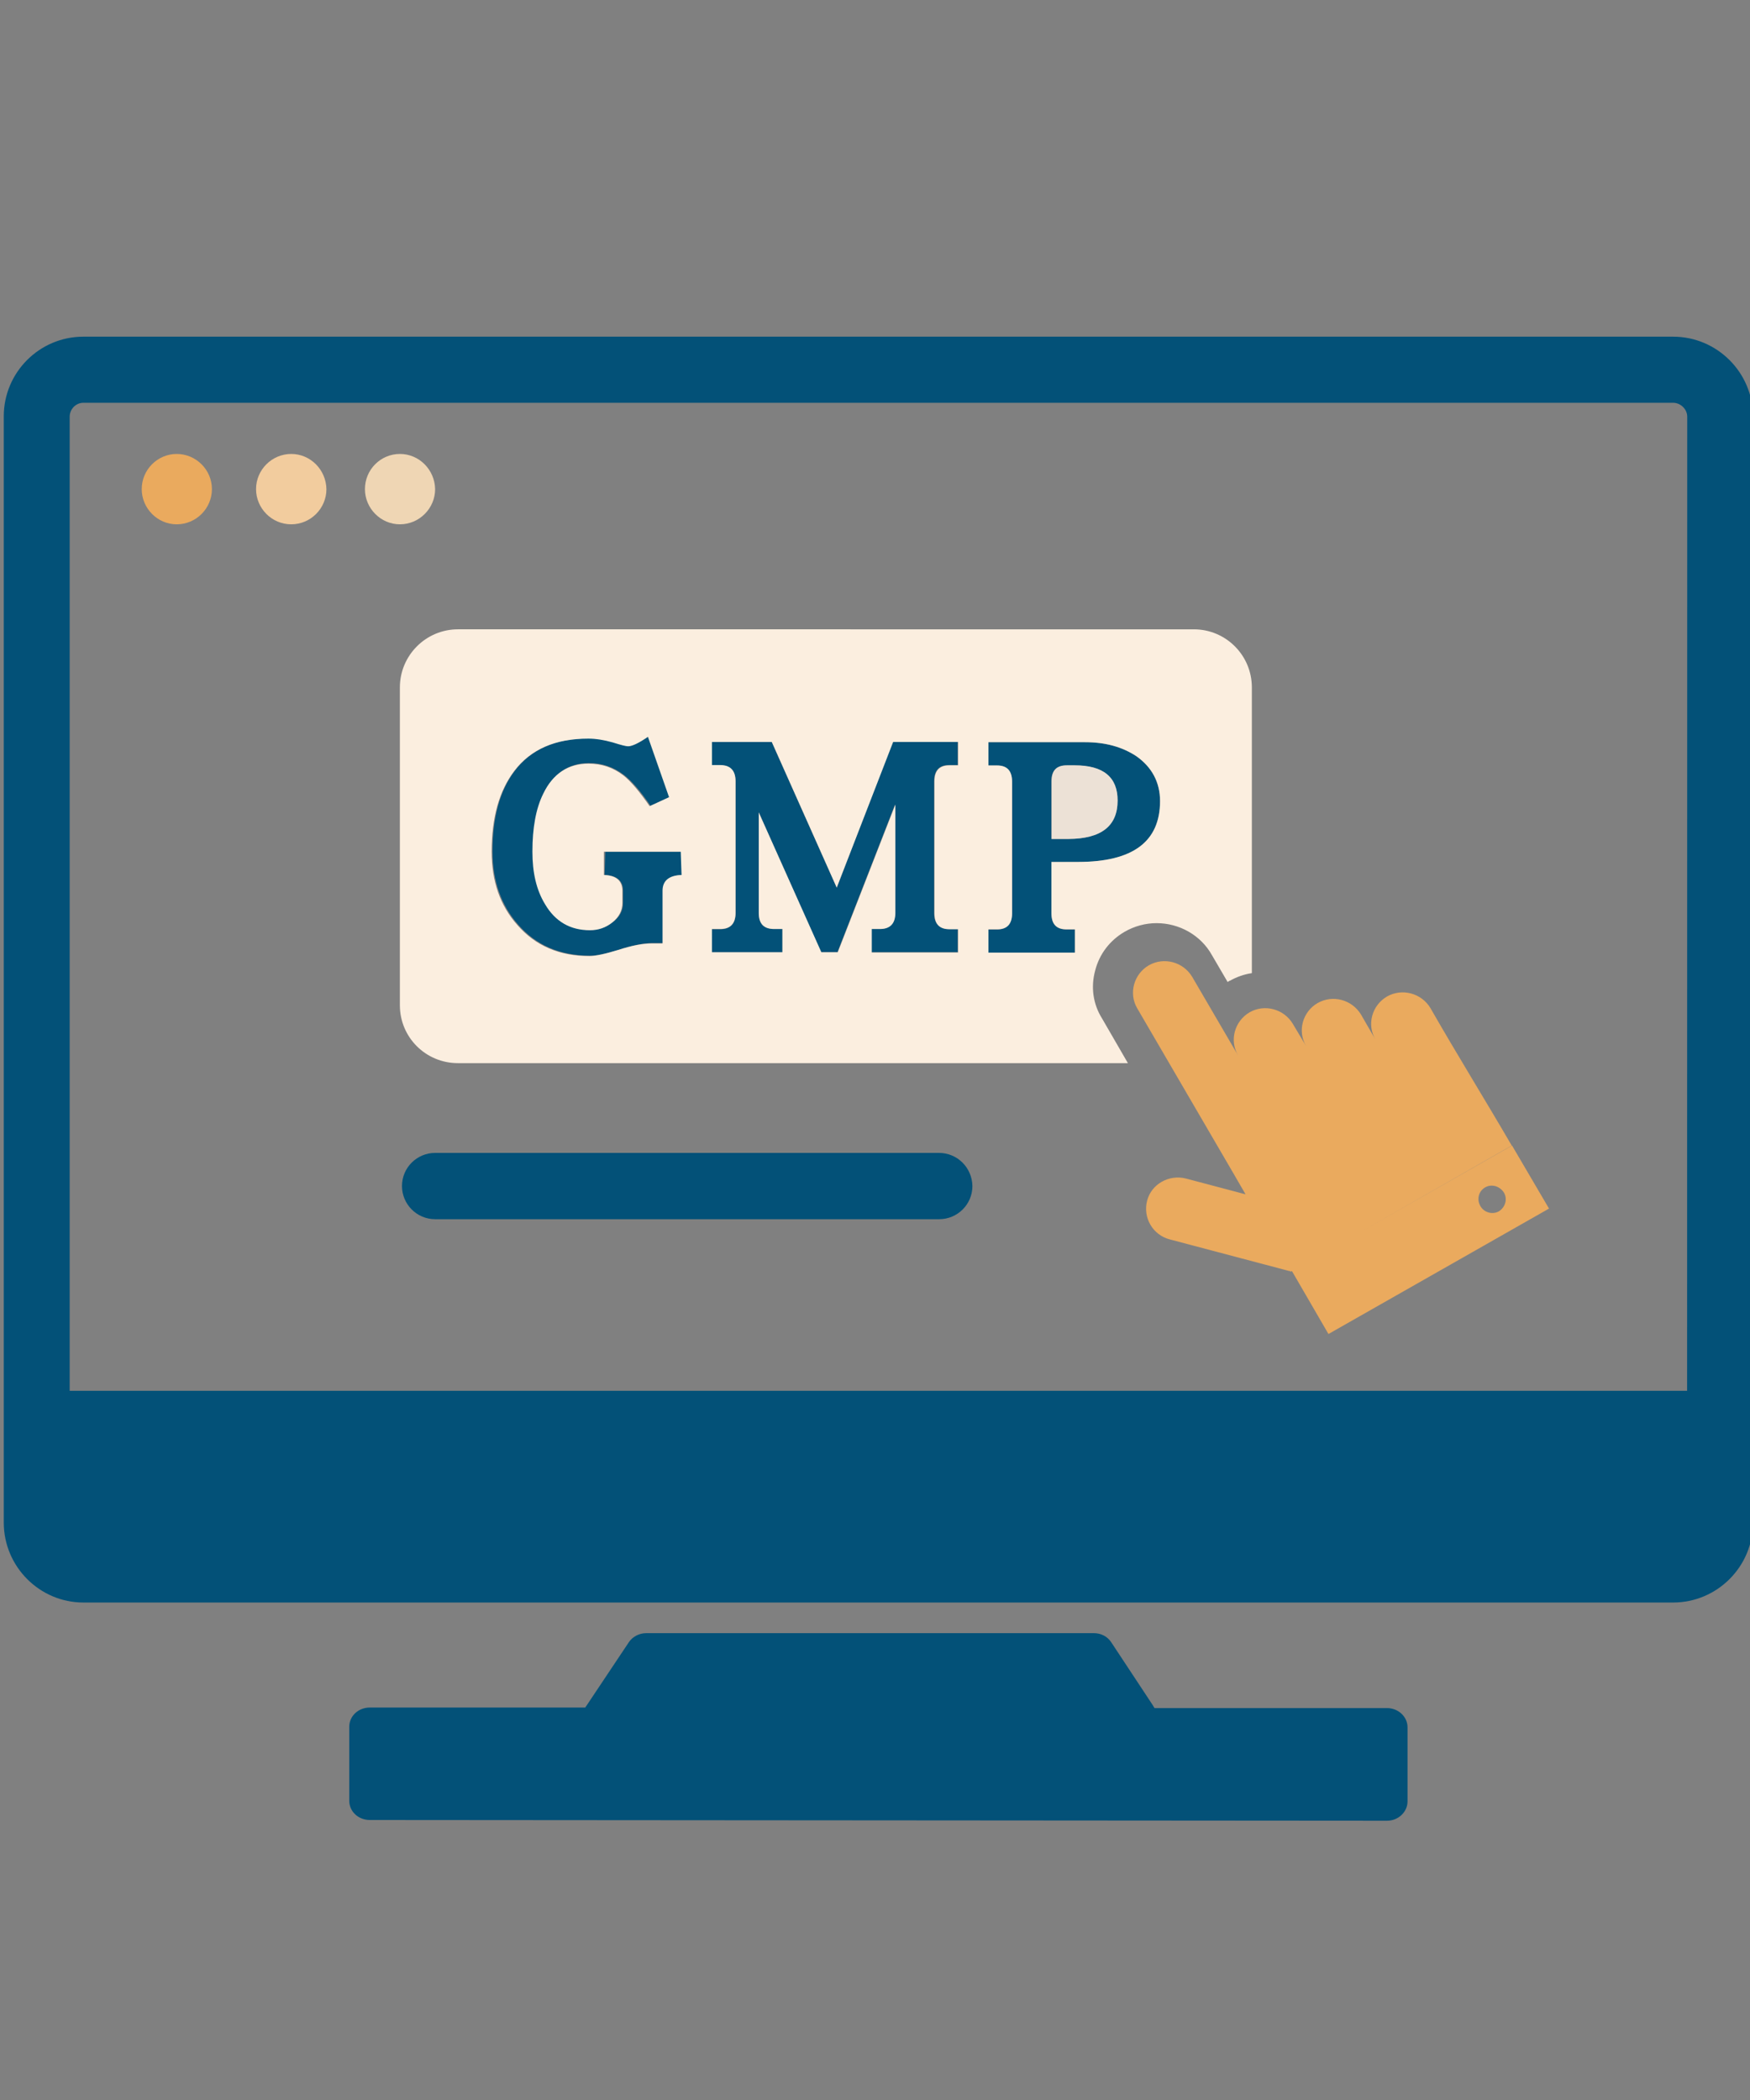 <?xml version="1.0" encoding="utf-8"?>
<!-- Generator: Adobe Illustrator 16.0.3, SVG Export Plug-In . SVG Version: 6.00 Build 0)  -->
<!DOCTYPE svg PUBLIC "-//W3C//DTD SVG 1.1//EN" "http://www.w3.org/Graphics/SVG/1.1/DTD/svg11.dtd">
<svg version="1.1" id="圖層_1" xmlns="http://www.w3.org/2000/svg" xmlns:xlink="http://www.w3.org/1999/xlink" x="0px" y="0px"
	 width="28.35px" height="34.02px" viewBox="0 0 28.35 34.02" enable-background="new 0 0 28.35 34.02" xml:space="preserve">
<rect x="0" y="0" width="28.35" height="34.02" fill="#808080" stroke="none"/>
<g id="Capa_1" display="none">
	<path display="inline" fill="#035178" d="M22.757,30.963c0,0.477-0.387,0.864-0.863,0.864h-3.358c-0.479,0-0.863-0.391-0.863-0.864
		v-1.096c0-0.479,0.387-0.864,0.863-0.864h3.358c0.479,0,0.863,0.388,0.863,0.864V30.963L22.757,30.963z"/>
	<path display="inline" fill="#035178" d="M25.687,30.504c0,0,0.753,0.554,1.113,1.052c0.359,0.498,0.314,0.842,0.314,3.128
		c0,2.287-6.962,0.842-6.962,0.842l-0.745-4.291l5.344-1.927L25.687,30.504z"/>
	<path display="inline" fill="#035178" d="M27.115,34.447l-5.263-1.315l-0.304-1.22c3.633-0.609,5.498-1.7,5.582-1.75
		c0.193-0.116,0.313-0.321,0.332-0.551c0.017-0.228-0.083-0.446-0.26-0.587c-0.023-0.017-2.481-2.049-2.481-9.067
		c0-5.927-1.384-8.929-4.119-8.929H20.2c-0.985-0.949-1.729-1.373-3.719-1.373c-2.58,0-8.236,2.601-8.236,10.302
		c0,7.021-2.453,9.054-2.473,9.063C5.59,29.16,5.485,29.373,5.498,29.6c0.011,0.229,0.139,0.438,0.333,0.554
		c0.083,0.053,1.932,1.144,5.587,1.75l-0.308,1.216l-5.26,1.314C2.403,35.304,0,38.383,0,41.938c0,0.377,0.31,0.688,0.687,0.688
		h31.589c0.376,0,0.688-0.313,0.688-0.692C32.962,38.383,30.56,35.304,27.115,34.447z M16.556,30.371
		c-2.619,0-4.922-3.313-5.786-6.427l-0.094-0.354l-0.36-0.051c-0.44-0.063-1.002-0.562-1.218-1.4
		c-0.144-0.57-0.088-1.135,0.146-1.528c0.056-0.107,0.177-0.249,0.338-0.329c0.936,1.301,3.364,1.019,5.459-0.62
		c0.529-0.415,0.997-0.895,1.373-1.379c0.051,0.006,0.095,0.011,0.145,0.021c0.205,0.038,0.396,0.11,0.604,0.177
		c0.188,0.089,0.393,0.161,0.573,0.277c0.188,0.094,0.354,0.227,0.525,0.343c0.15,0.133,0.321,0.261,0.449,0.404
		c0.133,0.133,0.26,0.277,0.354,0.415c0.111,0.133,0.189,0.271,0.269,0.394c0.078,0.122,0.145,0.229,0.184,0.326
		c0.088,0.188,0.146,0.294,0.146,0.294s-0.02-0.116-0.059-0.327c-0.011-0.107-0.044-0.227-0.077-0.376
		c-0.036-0.145-0.074-0.313-0.146-0.479c-0.063-0.181-0.146-0.354-0.244-0.549c-0.088-0.193-0.221-0.385-0.348-0.59
		c-0.15-0.188-0.289-0.393-0.474-0.572c-0.172-0.194-0.377-0.354-0.574-0.532c-0.188-0.133-0.39-0.276-0.6-0.396
		c0.088-0.188,0.16-0.383,0.221-0.56c0.748,0.338,1.521,0.771,2.129,1.379c2.24,2.242,1.359,4.845,3.091,3.123
		c0.271-0.271,0.489-0.554,0.67-0.842c0.061,0,0.121-0.006,0.171,0.006c0.238,0.063,0.388,0.243,0.471,0.387
		c0.238,0.396,0.288,0.964,0.146,1.528c-0.217,0.848-0.775,1.346-1.221,1.401l-0.357,0.05l-0.095,0.354
		C21.49,27.06,19.175,30.371,16.556,30.371z"/>
	<path display="inline" fill="#FFFFFF" d="M19.119,32.137c-0.762,0.521-1.334,1.041-1.334,2.132v4.291
		c0.183,0.244,0.304,0.519,0.362,0.803h0.232V33.91c0-0.371,0.3-0.673,0.67-0.673h4.771c0.369,0,0.671,0.302,0.671,0.673v5.177
		l0.395-0.396c0.063-0.061,0.133-0.113,0.204-0.166V34.28c0-1.091-0.575-1.607-1.335-2.131L19.119,32.137L19.119,32.137z
		 M22.896,41.318l1.157-1.154l0.991,0.988l-1.157,1.157c-0.271,0.271-0.72,0.271-0.991,0C22.625,42.038,22.624,41.589,22.896,41.318
		z M24.374,39.839l0.842-0.842c0.271-0.271,0.72-0.271,0.991,0c0.271,0.271,0.271,0.72,0,0.988l-0.842,0.845L24.374,39.839z
		 M25.569,41.262l-1.345,1.346h1.345V41.262L25.569,41.262z M26.019,41.207h1.19c0.388,0,0.703,0.313,0.703,0.703
		c0,0.388-0.315,0.7-0.703,0.7h-1.19V41.207z M14.751,40.72l2.27-2.271c0.181,0.119,0.332,0.271,0.455,0.451l-2.271,2.271
		C15.027,41.052,14.872,40.897,14.751,40.72z M14.956,38.649c-0.443,0.443-0.582,1.08-0.41,1.642l2.049-2.043
		C16.035,38.073,15.398,38.205,14.956,38.649z M17.68,39.329c0.172,0.56,0.033,1.193-0.409,1.64c-0.44,0.442-1.08,0.581-1.64,0.409
		L17.68,39.329z M19.097,39.806H18.2c0,0.454-0.146,0.908-0.438,1.279h1.334c0.261,0,0.471-0.211,0.471-0.474V40.27
		C19.567,40.017,19.357,39.806,19.097,39.806z M19.097,42.369c0.261,0,0.471-0.21,0.471-0.474v-0.343
		c0-0.05-0.005-0.095-0.021-0.139c-0.133,0.069-0.288,0.114-0.449,0.114h-1.813c-0.479,0.32-1.061,0.429-1.604,0.313v0.055
		c0,0.264,0.211,0.474,0.471,0.474H19.097L19.097,42.369z M20.415,36.428c-0.293,0-0.293-0.448,0-0.448h0.809v-0.809
		c0-0.293,0.448-0.293,0.448,0v0.809h0.809c0.294,0,0.294,0.448,0,0.448h-0.809v0.809c0,0.294-0.448,0.294-0.448,0v-0.809H20.415z
		 M23.831,33.682h-4.772c-0.122,0-0.222,0.1-0.222,0.222v5.454h0.266c0.504,0,0.92,0.409,0.92,0.919v0.347c0,0.011,0,0.024,0,0.038
		h2.906l1.135-1.138v-5.62C24.059,33.781,23.953,33.682,23.831,33.682z M21.444,37.995c-0.981,0-1.785-0.806-1.785-1.788
		c0-0.986,0.804-1.789,1.785-1.789c0.986,0,1.789,0.798,1.789,1.789C23.233,37.193,22.431,37.995,21.444,37.995z M23.887,29.573
		h-4.884c-0.354,0-0.646,0.288-0.646,0.646v0.836c0,0.354,0.289,0.643,0.646,0.643h4.884c0.354,0,0.643-0.285,0.643-0.643v-0.836
		C24.529,29.862,24.241,29.573,23.887,29.573z M20.017,41.733h1.428h0.807c0.017-0.222,0.094-0.439,0.234-0.626H19.92
		c0.05,0.155,0.094,0.283,0.094,0.449L20.017,41.733L20.017,41.733z"/>
	<path display="inline" fill="#FFFFFF" d="M27.054,23.81h-3.433c-0.57,0-1.03,0.459-1.03,1.029v4.436l0.526-0.964
		c0.017-0.024,0.03-0.055,0.062-0.077c0.193-0.191,0.453-0.305,0.73-0.305h3.147c0.57,0,1.029-0.46,1.029-1.03v-2.06
		C28.084,24.269,27.624,23.81,27.054,23.81z M25.337,27.242c-0.188,0-0.343-0.155-0.343-0.347c0-0.188,0.152-0.343,0.343-0.343
		c0.188,0,0.344,0.155,0.344,0.343C25.681,27.087,25.526,27.242,25.337,27.242z M25.681,25.869c0,0.188-0.154,0.343-0.344,0.343
		c-0.188,0-0.343-0.154-0.343-0.343v-1.03c0-0.188,0.152-0.343,0.343-0.343c0.188,0,0.344,0.151,0.344,0.343V25.869z"/>
	<path display="inline" fill="#035178" d="M27.054,23.123h-3.433c-0.946,0-1.72,0.77-1.72,1.716v4.463
		c0,0.382,0.313,0.687,0.688,0.687c0.184,0,0.354-0.068,0.487-0.196c0.021-0.022,0.044-0.053,0.062-0.077l0.562-1.021
		c0.061-0.051,0.133-0.069,0.211-0.069h3.147c0.947,0,1.717-0.771,1.717-1.72v-2.06C28.771,23.893,28.007,23.123,27.054,23.123z
		 M28.084,26.899c0,0.57-0.46,1.03-1.03,1.03h-3.15c-0.271,0-0.534,0.105-0.729,0.299c-0.022,0.022-0.045,0.05-0.063,0.078
		l-0.523,0.963v-4.435c0-0.57,0.46-1.03,1.03-1.03h3.433c0.57,0,1.03,0.46,1.03,1.03L28.084,26.899L28.084,26.899z"/>
	<path display="inline" fill="#035178" d="M25.337,24.496c-0.188,0-0.343,0.151-0.343,0.343v1.03c0,0.188,0.152,0.343,0.343,0.343
		c0.188,0,0.344-0.154,0.344-0.343v-1.03C25.681,24.651,25.526,24.496,25.337,24.496z"/>
	<circle display="inline" fill="#035178" cx="25.337" cy="26.899" r="0.343"/>
</g>
<g>
	<path fill="#035178" d="M27.104,5.454H1.351c-0.714,0-1.29,0.581-1.29,1.29V23.06v1.605c0,0.715,0.581,1.296,1.29,1.296h25.753
		c0.713,0,1.295-0.581,1.295-1.296V23.06V6.75C28.399,6.035,27.817,5.454,27.104,5.454L27.104,5.454z M27.331,22.531H1.129V6.75
		c0-0.122,0.1-0.225,0.222-0.225h25.753c0.121,0,0.229,0.103,0.229,0.225L27.331,22.531L27.331,22.531z"/>
	<path fill="#035178" d="M22.47,29.496c0.182,0,0.332-0.142,0.332-0.313v-1.201c0-0.172-0.15-0.311-0.332-0.311h-3.766
		c-0.015-0.02-0.02-0.033-0.027-0.044l-0.676-1.024c-0.063-0.094-0.166-0.146-0.282-0.146h-7.248c-0.116,0-0.222,0.056-0.283,0.146
		L9.496,27.64c-0.006,0.006-0.014,0.019-0.014,0.022H5.991c-0.186,0-0.333,0.139-0.333,0.31v1.202c0,0.172,0.147,0.31,0.333,0.31
		L22.47,29.496L22.47,29.496z"/>
	<path fill="#EAAA5E" d="M2.863,7.354c-0.31,0-0.567,0.254-0.567,0.57c0,0.31,0.254,0.57,0.567,0.57c0.315,0,0.57-0.258,0.57-0.57
		C3.433,7.608,3.173,7.354,2.863,7.354z"/>
	<path fill="#F2CC9E" d="M4.718,7.354c-0.311,0-0.57,0.254-0.57,0.57c0,0.31,0.254,0.57,0.57,0.57c0.315,0,0.57-0.258,0.57-0.57
		C5.282,7.608,5.028,7.354,4.718,7.354z"/>
	<path fill="#EFD6B4" d="M6.479,7.354c-0.313,0-0.567,0.254-0.567,0.57c0,0.31,0.254,0.57,0.567,0.57c0.313,0,0.57-0.258,0.57-0.57
		C7.043,7.608,6.789,7.354,6.479,7.354z"/>
	<g>
		<path fill="#035178" d="M15.21,18.677H7.049c-0.293,0-0.537,0.237-0.537,0.537c0,0.293,0.238,0.537,0.537,0.537h8.167
			c0.293,0,0.537-0.238,0.537-0.537C15.747,18.914,15.509,18.677,15.21,18.677z"/>
		<path fill="#035178" d="M13.555,14.38l-1.052-2.359h-0.969v0.377h0.133c0.166,0,0.249,0.089,0.249,0.263v2.132
			c0,0.178-0.088,0.261-0.249,0.261h-0.133v0.376h1.141V15.05h-0.133c-0.172,0-0.25-0.089-0.25-0.261v-1.628l1.008,2.265h0.266
			l0.933-2.392v1.755c0,0.178-0.089,0.261-0.25,0.261h-0.136v0.376h1.401V15.05h-0.139c-0.166,0-0.243-0.089-0.243-0.261v-2.132
			c0-0.18,0.083-0.263,0.243-0.263h0.139V12.02h-1.052L13.555,14.38z"/>
		<path fill="#035178" d="M17.464,13.965c0.886,0,1.328-0.327,1.328-0.986c0-0.305-0.133-0.554-0.381-0.725
			c-0.226-0.155-0.504-0.229-0.836-0.229h-1.563v0.377h0.139c0.166,0,0.244,0.091,0.244,0.263v2.132
			c0,0.177-0.084,0.261-0.244,0.261h-0.139v0.376h1.401v-0.376H17.28c-0.172,0-0.246-0.089-0.246-0.261v-0.83L17.464,13.965
			L17.464,13.965z M17.032,12.663c0-0.18,0.082-0.263,0.249-0.263h0.127c0.466,0,0.695,0.193,0.695,0.57
			c0,0.415-0.266,0.62-0.798,0.62h-0.273V12.663L17.032,12.663z"/>
		<path fill="#035178" d="M9.795,14.175c0.199,0.006,0.299,0.094,0.299,0.255v0.193c0,0.133-0.056,0.229-0.161,0.313
			c-0.111,0.089-0.23,0.128-0.366,0.128c-0.313,0-0.563-0.139-0.725-0.421c-0.144-0.228-0.205-0.515-0.205-0.853
			c0-0.382,0.056-0.692,0.177-0.941c0.155-0.321,0.399-0.487,0.729-0.487c0.216,0,0.401,0.066,0.567,0.193
			c0.122,0.095,0.263,0.255,0.429,0.499l0.313-0.145l-0.343-0.979c-0.155,0.104-0.26,0.154-0.321,0.154
			c-0.033,0-0.116-0.02-0.249-0.063c-0.144-0.039-0.271-0.061-0.393-0.061c-0.537,0-0.938,0.177-1.202,0.522
			c-0.244,0.316-0.365,0.754-0.365,1.31c0,0.479,0.141,0.875,0.415,1.186c0.293,0.338,0.684,0.504,1.168,0.504
			c0.103,0,0.249-0.03,0.474-0.1c0.202-0.066,0.388-0.105,0.534-0.105h0.18V14.43c0-0.166,0.1-0.249,0.304-0.255v-0.377H9.806
			L9.795,14.175L9.795,14.175z"/>
		<path fill="#ECE1D6" d="M18.106,12.968c0-0.377-0.229-0.57-0.695-0.57h-0.127c-0.175,0-0.249,0.089-0.249,0.263v0.931h0.273
			C17.841,13.588,18.106,13.383,18.106,12.968z"/>
		<path fill="#FBEEDF" d="M17.741,15.726c0.068-0.271,0.24-0.493,0.479-0.632c0.156-0.089,0.333-0.139,0.516-0.139
			c0.371,0,0.718,0.197,0.896,0.516l0.256,0.438c0.01-0.009,0.027-0.02,0.038-0.022c0.11-0.061,0.228-0.104,0.354-0.122v-4.629
			c0-0.521-0.422-0.941-0.939-0.941H7.419c-0.521,0-0.941,0.424-0.941,0.941v5.149c0,0.521,0.42,0.938,0.941,0.938h10.853
			l-0.42-0.726C17.708,16.268,17.669,15.991,17.741,15.726z M11.041,14.175c-0.205,0.006-0.308,0.094-0.308,0.255v0.854h-0.177
			c-0.146,0-0.327,0.036-0.537,0.104c-0.216,0.066-0.371,0.1-0.471,0.1c-0.487,0-0.875-0.166-1.168-0.504
			c-0.276-0.311-0.415-0.703-0.415-1.186c0-0.554,0.122-0.985,0.365-1.307c0.266-0.352,0.665-0.525,1.202-0.525
			c0.121,0,0.25,0.021,0.393,0.061c0.139,0.044,0.216,0.063,0.25,0.063c0.063,0,0.171-0.05,0.321-0.154l0.343,0.979l-0.315,0.145
			c-0.166-0.238-0.305-0.404-0.426-0.499c-0.166-0.127-0.349-0.19-0.567-0.19c-0.327,0-0.576,0.166-0.729,0.484
			c-0.122,0.243-0.177,0.563-0.177,0.941c0,0.338,0.063,0.62,0.205,0.853c0.166,0.282,0.41,0.421,0.726,0.421
			c0.133,0,0.254-0.039,0.365-0.128c0.104-0.083,0.161-0.188,0.161-0.313V14.43c0-0.166-0.105-0.249-0.299-0.255v-0.377h1.245
			L11.041,14.175L11.041,14.175z M15.521,12.398h-0.139c-0.166,0-0.244,0.089-0.244,0.263v2.132c0,0.178,0.084,0.261,0.244,0.261
			h0.139v0.376h-1.398V15.05h0.133c0.166,0,0.249-0.089,0.249-0.261v-1.755l-0.933,2.392h-0.266l-1.014-2.265v1.628
			c0,0.178,0.083,0.261,0.25,0.261h0.133v0.376h-1.141V15.05h0.133c0.166,0,0.249-0.089,0.249-0.261v-2.132
			c0-0.18-0.088-0.263-0.249-0.263h-0.133V12.02h0.969l1.052,2.359l0.914-2.359h1.052V12.398L15.521,12.398z M17.281,15.056h0.133
			v0.376h-1.401v-0.376h0.139c0.166,0,0.244-0.089,0.244-0.261v-2.132c0-0.18-0.084-0.263-0.244-0.263h-0.139v-0.377h1.563
			c0.332,0,0.605,0.077,0.836,0.229c0.248,0.177,0.381,0.42,0.381,0.725c0,0.659-0.442,0.986-1.328,0.986h-0.432v0.824
			C17.032,14.967,17.109,15.056,17.281,15.056z"/>
		<path fill="#EAAA5E" d="M25.094,19.579l-0.599-1.021l-2.408,1.373l2.403-1.373c-0.442-0.759-0.889-1.479-1.317-2.227
			c-0.146-0.243-0.46-0.326-0.703-0.188l0,0c-0.244,0.142-0.332,0.454-0.188,0.698l-0.233-0.404
			c-0.146-0.243-0.459-0.327-0.703-0.188c-0.243,0.139-0.332,0.454-0.188,0.696l-0.214-0.358c-0.144-0.243-0.459-0.326-0.7-0.188
			c-0.243,0.142-0.332,0.454-0.188,0.698l-0.742-1.271c-0.145-0.244-0.46-0.327-0.703-0.188l0,0
			c-0.241,0.139-0.332,0.454-0.188,0.697l1.562,2.68l0.193,0.333l-0.963-0.255c-0.277-0.072-0.563,0.089-0.632,0.359
			c-0.071,0.27,0.089,0.554,0.366,0.626l1.946,0.515v-0.011l0.013,0.021l0.021-0.012l0.592,1.02L25.094,19.579z M24.059,19.236
			c0.104-0.061,0.237-0.021,0.304,0.083c0.063,0.105,0.023,0.238-0.079,0.303c-0.105,0.061-0.244,0.021-0.302-0.084
			C23.92,19.43,23.953,19.297,24.059,19.236z"/>
	</g>
</g>
</svg>
